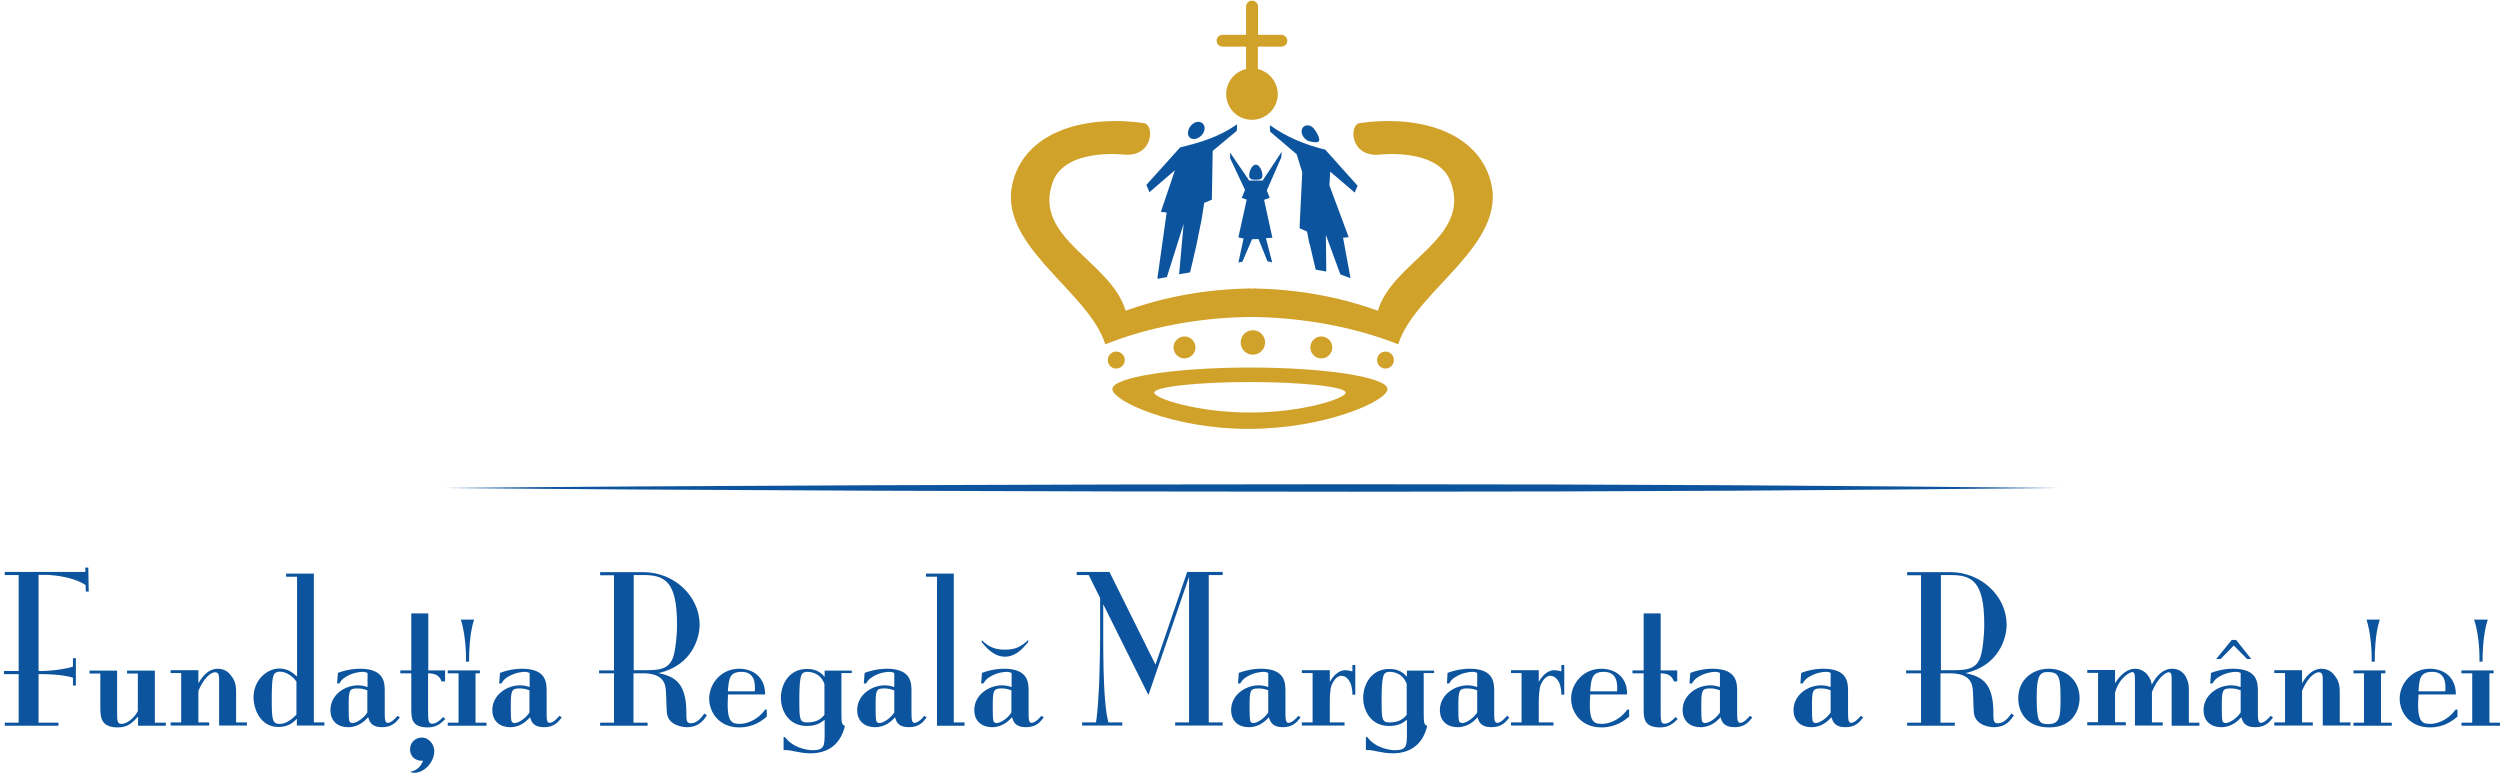 <?xml version="1.0" encoding="utf-8"?>
<!-- Generator: Adobe Illustrator 21.0.0, SVG Export Plug-In . SVG Version: 6.00 Build 0)  -->
<svg version="1.1" id="Layer_1" xmlns="http://www.w3.org/2000/svg" xmlns:xlink="http://www.w3.org/1999/xlink" x="0px" y="0px"
	 viewBox="0 0 1206 373" style="enable-background:new 0 0 1206 373;" xml:space="preserve">
<style type="text/css">
	.st0{fill-rule:evenodd;clip-rule:evenodd;fill:#0D549E;}
	.st1{fill:#D1A22A;}
	.st2{fill-rule:evenodd;clip-rule:evenodd;fill:#D1A22A;}
	.st3{fill:#0D549E;}
</style>
<g>
	<g>
		<path class="st0" d="M631.3,60.5c-2.1-0.3-3.6,1.2-3.4,3.3c0.3,2.2,2.2,4.2,4.4,4.5c2.1,0.4,5.6,1.3,3.4-3.3
			C634.7,63.1,633.4,60.8,631.3,60.5"/>
		<path class="st0" d="M577.6,58.8c2.1-0.3,3.7,1.3,3.5,3.5c-0.3,2.3-2.3,4.3-4.5,4.7c-2.3,0.4-3.8-1.1-3.5-3.4
			C573.4,61.3,575.4,59.1,577.6,58.8"/>
		<path class="st0" d="M553,89.2l16.3-18.1c10.7-2.6,19.1-5.3,27.4-11.1c0.1,0.4,0.1,2.9-0.2,3.2L585,72.8l-0.4,23.5l-3.7,1.6
			l-1.2,7.7l-2.6,12.9l-3,12.9l-5.3,0.9L571,108l-8.1,25.7l-4.6,0.8l4.5-32l-2.8-0.3l6.8-20.1l-12.3,10.6L553,89.2z"/>
		<path class="st0" d="M654.9,89.6l-15.6-17.4c-10.2-2.5-18.8-6.2-26.7-11.8c-0.1,0.4,0.1,3.1,0.1,3.1l12.8,10.9l2.7,8.7l-1.3,27
			l3.6,1.6l1.2,6h0.1l2.9,12.4l5.1,0.9l-0.2-17.7l7,19.1l4.9,1.8l-3.6-19.5l2.7-0.3l-9.3-25l0.4-6.6l11.8,10.1L654.9,89.6z"/>
		<path class="st0" d="M605.8,79.4c1.8,0,3.2,3.2,3.2,5.2c0,2-1.5,2.1-3.2,2.1c-1.8,0-3.2-0.1-3.2-2.1
			C602.6,82.6,604,79.4,605.8,79.4"/>
		<polygon class="st0" points="593.4,76.3 593.4,73.6 602.6,87.1 609.1,87.1 618.3,73.2 618.1,75.9 611.1,91.9 612.5,95.4 
			609.8,96.4 613.8,114.7 610.7,114.9 613.7,126.6 611.4,126 607.1,115.3 604,115.4 599.3,126.3 597.4,126.6 599.9,115.1 
			597.4,114.5 601.4,96.3 599,95.5 600.6,91.6 		"/>
	</g>
	<g>
		<g>
			<g>
				<path class="st1" d="M719,87c-7.2-25.1-37.4-31.4-63.1-27.6c-5.2,0.6-4.7,16.5,9.5,15.2c0,0,28.3-3.4,34.4,13.1
					c10.2,27.4-28.1,38.3-35.1,62.2c-19.1-6.9-39-10.3-58.8-10.7v-0.1c-0.7,0-1.3,0.1-2,0.1c-0.7,0-1.3-0.1-2.1-0.1v0.1
					c-19.8,0.4-39.7,3.8-58.8,10.7c-7-24-45.2-34.9-35.1-62.2c6.1-16.5,34.4-13.1,34.4-13.1c14.2,1.2,14.7-14.7,9.5-15.2
					c-25.7-3.8-55.9,2.5-63,27.6c-8.9,31,36.4,53.1,44.4,79.1c21.3-8.5,45.9-13,70.7-13.2c24.8,0.3,49.4,4.8,70.6,13.2
					C682.6,140.1,727.8,118,719,87"/>
			</g>
			<g>
				<g>
					<path class="st1" d="M603,177.3c-36.5,0-66.4,4.7-66.4,10.4c0,5.7,29.2,19.2,65.7,19.2c36.6,0,67-13.4,67-19.2
						C669.4,182,639.6,177.3,603,177.3 M603,199c-25.4,0-46.2-6.8-46.2-9.6c0-2.8,20.8-5.1,46.2-5.1c25.5,0,46.2,2.3,46.2,5.1
						C649.1,192.2,628.5,199,603,199"/>
				</g>
			</g>
			<g>
				<path class="st2" d="M610.3,165.2c0,3.2-2.6,5.9-5.9,5.9c-3.3,0-5.9-2.6-5.9-5.9c0-3.3,2.6-5.9,5.9-5.9
					C607.7,159.3,610.3,162,610.3,165.2"/>
			</g>
			<g>
				<path class="st2" d="M576.7,167.6c0,2.9-2.4,5.3-5.3,5.3c-2.9,0-5.3-2.4-5.3-5.3c0-2.9,2.4-5.3,5.3-5.3
					C574.3,162.3,576.7,164.7,576.7,167.6"/>
			</g>
			<g>
				<path class="st2" d="M542.6,173.7c0,2.2-1.9,4.1-4.1,4.1c-2.3,0-4.1-1.8-4.1-4.1c0-2.3,1.8-4.1,4.1-4.1
					C540.7,169.6,542.6,171.4,542.6,173.7"/>
			</g>
			<g>
				<path class="st2" d="M632.1,167.6c0-2.9,2.4-5.3,5.3-5.3c2.9,0,5.3,2.4,5.3,5.3c0,2.9-2.4,5.3-5.3,5.3
					C634.4,172.9,632.1,170.5,632.1,167.6"/>
			</g>
			<g>
				<path class="st2" d="M664.3,173.7c0-2.3,1.8-4.1,4-4.1c2.3,0,4.1,1.8,4.1,4.1c0,2.2-1.7,4.1-4.1,4.1
					C666.1,177.8,664.3,175.9,664.3,173.7"/>
			</g>
			<g>
				<path class="st2" d="M621,19.6L621,19.6c0,1.6-1.3,2.9-2.9,2.9h-11.3v10.8c5.4,1.3,9.6,6.3,9.6,12.1c0,6.8-5.6,12.4-12.5,12.4
					c-6.9,0-12.4-5.6-12.4-12.4c0-5.9,4.1-10.8,9.6-12.1V22.5h-11.3c-1.6,0-2.9-1.3-2.9-2.9c0-1.6,1.3-2.8,2.9-2.8h11.3V3.2
					c0-1.6,1.3-2.9,2.9-2.9c1.6,0,2.9,1.3,2.9,2.9v13.6h11.3C619.6,16.8,621,18.1,621,19.6"/>
			</g>
		</g>
	</g>
	<path class="st0" d="M652.9,233.6c144.5,0,233.7,0.7,339.9,1.8c-106.2,1.1-195.5,1.8-339.9,1.8c-144.4,0-331.7-0.7-437.9-1.8
		C321.2,234.3,508.5,233.6,652.9,233.6"/>
	<g>
		<path class="st3" d="M557.4,320.6l15.3-44.7h17.1v1.5h-6.7v71.1h6.7v1.5h-22.9v-1.5h6.7v-70.2l-19.6,57l-21.8-43.8v15.3
			c0,9.5,0.1,22,0.9,31.1c0.5,6.1,1.1,8.6,1.6,10.6h6.7v1.5H522v-1.5h6.7c0.4-2.6,0.8-5.2,1.4-16.2c0.2-2,0.6-18.6,0.6-25.4v-18.4
			l-5.5-11.1h-5.8v-1.5h15.8L557.4,320.6z"/>
		<path class="st3" d="M611.8,324.6c-0.7-0.3-1.3-0.5-2.3-0.5c-1.4,0-4.7,0.4-7.9,2.3c-2,1.1-2.6,2.2-3.3,3.3h-1.1l0.4-5.1
			c5.3-2,9.7-2,10.7-2c11.8,0,11.8,6.9,11.8,11V344c0,3.2,0.2,4.7,1.5,4.7c1.8,0,4.1-2.6,4.7-3.4l1.1,0.8c-1.8,2.3-3.8,4.7-8.6,4.7
			c-5.2,0-6.1-2.9-6.7-4.8c-1.5,1.6-4.5,4.8-9.7,4.8c-4.6,0-8.5-2.6-8.5-8.3c0-7.2,6.8-11.9,13.3-11.9c2.2,0,3.5,0.5,4.6,0.8V324.6z
			 M611.8,333c-1.8-0.6-2.7-0.9-4.9-0.9c-3.9,0-4.1,1.2-4.1,8.7c0,2.3,0,5.7,0.3,6.9c0.1,0.5,0.6,1.1,1.5,1.1c1.9,0,5.3-2.2,7.2-5.1
			V333z"/>
		<path class="st3" d="M641.5,328.9c2.3-3.9,4.9-5.6,7.5-5.6c0.6,0,2.2,0.2,3.4,0.6v-3.1h1.4v14.3h-1.4c0-6.7-3-9.1-5.3-9.1
			c-2.7,0-4.2,3.4-4.6,4.2c-1,2.2-1,6.8-1,9v9.3h7.1v1.5H628v-1.5h5.2v-23.8H628v-1.4h13.5V328.9z"/>
		<path class="st3" d="M691.8,323.3v1.4h-5v18.1c0,5.9,0,6.6,1.7,7.4c-2.4,9.9-9.2,13.2-16.7,13.2c-2.7,0-4.7-0.4-7.9-1
			c-2.7-0.6-3.6-0.6-5-0.6v-6.2h0.7c3.8,5.1,10.5,6.3,13.3,6.3c5.8,0,5.8-2.3,5.8-8.3v-6.4c-1.9,1.5-3.9,3-8.7,3
			c-8.7,0-12.4-7.4-12.4-13.6c0-5.8,3.4-13.9,12.6-13.9c5,0,7,2.2,8.5,3.8v-3H691.8z M678.6,329.9c-2.2-5.8-7.3-5.8-8.4-5.8
			c-0.6,0-2.1,0.1-2.7,1.6c-1,2.3-1,9.1-1,12.1c0,9.2,0.1,10.7,3.9,10.7c5.2,0,7.3-2.5,8.2-3.7V329.9z"/>
		<path class="st3" d="M712.6,324.6c-0.7-0.3-1.3-0.5-2.3-0.5c-1.4,0-4.7,0.4-7.9,2.3c-2,1.1-2.7,2.2-3.3,3.3H698l0.3-5.1
			c5.3-2,9.7-2,10.7-2c11.8,0,11.8,6.9,11.8,11V344c0,3.2,0.2,4.7,1.5,4.7c1.8,0,4-2.6,4.7-3.4l1.1,0.8c-1.8,2.3-3.7,4.7-8.7,4.7
			c-5.2,0-6.1-2.9-6.6-4.8c-1.5,1.6-4.5,4.8-9.7,4.8c-4.6,0-8.5-2.6-8.5-8.3c0-7.2,6.9-11.9,13.4-11.9c2.1,0,3.5,0.5,4.6,0.8V324.6z
			 M712.6,333c-1.8-0.6-2.7-0.9-5-0.9c-3.8,0-4.1,1.2-4.1,8.7c0,2.3,0,5.7,0.3,6.9c0.1,0.5,0.6,1.1,1.6,1.1c1.9,0,5.3-2.2,7.2-5.1
			V333z"/>
		<path class="st3" d="M742.3,328.9c2.3-3.9,4.9-5.6,7.5-5.6c0.6,0,2.3,0.2,3.4,0.6v-3.1h1.4v14.3h-1.4c0-6.7-3-9.1-5.3-9.1
			c-2.7,0-4.2,3.4-4.6,4.2c-0.9,2.2-1,6.8-1,9v9.3h7.1v1.5h-20.5v-1.5h5.1v-23.8h-5.1v-1.4h13.4V328.9z"/>
		<path class="st3" d="M767.1,335c-0.8,12.9,1.3,14.2,5.7,14.2c2.4,0,8-1.1,12.2-6.9h0.9v3.4c-2.2,1.8-6.3,5.2-13.4,5.2
			c-9.9,0-14.6-7.4-14.6-13.9c0-6.9,5.5-14.4,14.6-14.4c4,0,8.1,1.5,10.4,4.9c2,3,2,5.9,2,7.5H767.1z M780.1,333.5
			c0.2-3.7,0.1-9.4-6.4-9.4c-5.9,0-6.1,3.5-6.6,9.4H780.1z"/>
		<path class="st3" d="M809.1,323.3v5.4h-1.6c-0.9-2.3-2.2-3.8-6.4-3.9v17.4c0,5.8,0.1,6.9,1.9,6.9c1.6,0,3.2-1,5.3-3.2l1,0.9
			c-2.3,2.5-4.6,4.1-8.4,4.1c-8,0-8-4.5-8-9.2v-16.9h-5.4v-1.4h5.4v-27.5h8.2v27.5H809.1z"/>
		<path class="st3" d="M829.7,324.6c-0.6-0.3-1.3-0.5-2.3-0.5c-1.4,0-4.7,0.4-7.9,2.3c-2,1.1-2.6,2.2-3.3,3.3h-1.2l0.4-5.1
			c5.3-2,9.7-2,10.7-2c11.9,0,11.9,6.9,11.9,11V344c0,3.2,0.2,4.7,1.5,4.7c1.8,0,4-2.6,4.7-3.4l1.1,0.8c-1.8,2.3-3.7,4.7-8.6,4.7
			c-5.3,0-6.2-2.9-6.7-4.8c-1.5,1.6-4.5,4.8-9.7,4.8c-4.6,0-8.6-2.6-8.6-8.3c0-7.2,6.9-11.9,13.4-11.9c2.1,0,3.5,0.5,4.6,0.8V324.6z
			 M829.7,333c-1.8-0.6-2.7-0.9-4.9-0.9c-3.9,0-4.1,1.2-4.1,8.7c0,2.3,0,5.7,0.3,6.9c0.1,0.5,0.6,1.1,1.5,1.1c1.9,0,5.4-2.2,7.2-5.1
			V333z"/>
		<path class="st3" d="M883.2,324.6c-0.7-0.3-1.3-0.5-2.4-0.5c-1.4,0-4.7,0.4-7.9,2.3c-2,1.1-2.6,2.2-3.3,3.3h-1.1l0.4-5.1
			c5.2-2,9.6-2,10.7-2c11.9,0,11.9,6.9,11.9,11V344c0,3.2,0.2,4.7,1.5,4.7c1.8,0,4-2.6,4.7-3.4l1.1,0.8c-1.8,2.3-3.7,4.7-8.6,4.7
			c-5.3,0-6.1-2.9-6.7-4.8c-1.5,1.6-4.5,4.8-9.7,4.8c-4.6,0-8.6-2.6-8.6-8.3c0-7.2,6.8-11.9,13.3-11.9c2.2,0,3.5,0.5,4.6,0.8V324.6z
			 M883.2,333c-1.8-0.6-2.7-0.9-5-0.9c-3.9,0-4.1,1.2-4.1,8.7c0,2.3,0,5.7,0.3,6.9c0.1,0.5,0.6,1.1,1.5,1.1c1.8,0,5.3-2.2,7.2-5.1
			V333z"/>
		<path class="st3" d="M936.3,348.6h6.7v1.5H920v-1.5h6.7v-23.8h-7.2v-1.4h7.2v-45.9H920v-1.5h20.8c15,0,27.2,11.6,27.2,25.4
			c0,6.3-3.6,19.6-19.8,23.3c7.2,1.6,13.4,4.1,13.4,19c0,3.8,0,5.2,2.2,5.2c2.6,0,4.7-2.1,6.5-4.7l1.2,0.9c-1.4,2.1-3.8,5.7-9.7,5.7
			c-0.8,0-8.8-0.3-9.6-6.9c-0.2-1.7-0.3-9.4-0.5-11c-0.3-2.9-1-8.1-11-8.1h-4.6V348.6z M936.3,323.3h4.6c7.7,0,13.3,0,15-8.4
			c1.3-6.3,1.3-12.6,1.3-13.7c0-20.9-6-23.8-16.3-23.8h-4.6V323.3z"/>
		<path class="st3" d="M305.7,348.6h6.7v1.5h-22.9v-1.5h6.7v-23.8H289v-1.4h7.2v-45.9h-6.7v-1.5h20.8c15,0,27.2,11.6,27.2,25.4
			c0,6.3-3.6,19.6-19.8,23.3c7.2,1.6,13.4,4.1,13.4,19c0,3.8,0,5.2,2.2,5.2c2.6,0,4.7-2.1,6.5-4.7l1.2,0.9c-1.4,2.1-3.8,5.7-9.7,5.7
			c-0.8,0-8.8-0.3-9.6-6.9c-0.2-1.7-0.3-9.4-0.5-11c-0.3-2.9-1-8.1-11-8.1h-4.6V348.6z M305.7,323.3h4.6c7.7,0,13.3,0,15-8.4
			c1.3-6.3,1.3-12.6,1.3-13.7c0-20.9-6-23.8-16.3-23.8h-4.6V323.3z"/>
		<path class="st3" d="M1003.2,336.8c0,5.4-3.1,14.1-14.6,14.1c-11.9,0-15-8.4-15-14c0-9.6,7.6-14.3,14.6-14.3
			C996.2,322.6,1003.2,327.8,1003.2,336.8 M982.5,336.3c0,11.6,1,13,5.4,13c5.5,0,6.1-2.9,6.1-11.6c0-10.8-0.4-13.5-6.1-13.5
			C984,324.1,982.5,325.9,982.5,336.3"/>
		<path class="st3" d="M1020.2,329.8c2.6-4.5,6.3-7.2,9.7-7.2c2.5,0,4.7,1.2,6.1,3c1.4,1.8,1.8,3.3,2,4.7c2.3-4.4,5.5-7.7,9.9-7.7
			c5.5,0,8,5.1,8,9.6v16.4h5.1v1.5h-13.4v-22.5c0-1.6,0-3.3-1.4-3.3c-1.2,0-5.1,2.1-8.1,9.5v14.7h5.2v1.5h-13.4v-22.5
			c0-1.7-0.1-3.3-1.3-3.3c-0.8,0-6.1,2.2-8.3,9.9v14.3h5.2v1.5h-18.6v-1.5h5.2v-23.8h-5.2v-1.4h13.4V329.8z"/>
		<path class="st3" d="M1080.9,324.6c-0.7-0.3-1.3-0.5-2.4-0.5c-1.4,0-4.7,0.4-7.9,2.3c-2,1.1-2.6,2.2-3.3,3.3h-1.1l0.4-5.1
			c5.2-2,9.6-2,10.7-2c11.9,0,11.9,6.9,11.9,11V344c0,3.2,0.2,4.7,1.5,4.7c1.7,0,4-2.6,4.7-3.4l1.1,0.8c-1.7,2.3-3.7,4.7-8.6,4.7
			c-5.3,0-6.1-2.9-6.7-4.8c-1.5,1.6-4.5,4.8-9.7,4.8c-4.6,0-8.5-2.6-8.5-8.3c0-7.2,6.9-11.9,13.3-11.9c2.1,0,3.5,0.5,4.6,0.8V324.6z
			 M1086,317.9h-2l-6.4-6.5l-6.4,6.5h-2.1l7.5-9.2h2.1L1086,317.9z M1080.9,333c-1.8-0.6-2.7-0.9-5-0.9c-3.9,0-4.1,1.2-4.1,8.7
			c0,2.3,0,5.7,0.3,6.9c0.1,0.5,0.6,1.1,1.5,1.1c1.9,0,5.4-2.2,7.3-5.1V333z"/>
		<path class="st3" d="M1110.5,329.6c3-5.2,6.2-7,9.4-7c2,0,4.2,0.8,5.6,2.4c2.5,2.8,3.2,4.9,3.2,9v14.5h5.2v1.5h-13.4v-21.7
			c0-2.1,0-4-1.9-4c-0.6,0-4.4,0.4-8.1,9v15.2h5.2v1.5h-18.6v-1.5h5.2v-23.8h-5.2v-1.4h13.4V329.6z"/>
		<path class="st3" d="M1148.7,348.6h5.1v1.5h-18.5v-1.5h5.1v-23.8h-5.1v-1.4h15.4v1.4h-2.1V348.6z M1148,298.9
			c-2.3,6.9-2.4,16.7-2.4,18.4v1.9h-1.5v-1.9c0-5.5-0.8-13.2-2.5-18.4H1148z"/>
		<path class="st3" d="M1166.7,335c-0.9,12.9,1.3,14.2,5.7,14.2c2.4,0,7.9-1.1,12.2-6.9h0.9v3.4c-2.2,1.8-6.3,5.2-13.3,5.2
			c-9.9,0-14.6-7.4-14.6-13.9c0-6.9,5.6-14.4,14.6-14.4c4,0,8.1,1.5,10.4,4.9c2,3,2.1,5.9,2.1,7.5H1166.7z M1179.6,333.5
			c0.3-3.7,0.1-9.4-6.3-9.4c-6,0-6.2,3.5-6.6,9.4H1179.6z"/>
		<path class="st3" d="M1200.8,348.6h5.2v1.5h-18.6v-1.5h5.2v-23.8h-5.2v-1.4h15.5v1.4h-2V348.6z M1200.1,298.9
			c-2.3,6.9-2.5,16.7-2.5,18.4v1.9h-1.5v-1.9c0-5.5-0.8-13.2-2.6-18.4H1200.1z"/>
		<g>
			<path class="st3" d="M18.6,323.7h1.9c2.4,0,9.2-0.5,14.7-2.1v-4.1h1.4v13.2h-1.4v-3.8c-5.1-1.6-13.4-1.7-14.7-1.7h-1.9v23.4h9.6
				v1.5H2.3v-1.5H9v-23.4H1.9v-1.5H9v-46.3H2.3v-1.5h38.9l-0.1-2.1h1.5l0.2,11.6h-1.4l-0.1-3.1c-4.3-3.2-13.4-5-19.9-5h-2.8V323.7z"
				/>
			<path class="st3" d="M74.8,348.6H80v1.5H66.6v-4.4c-2.9,3.1-5,5.2-9.8,5.2c-8.4,0-8.4-5.2-8.4-10.1v-15.9h-5.2v-1.4h13.3v20.1
				c0,3.8,0,5.6,2.1,5.6c3.1,0,6.6-3.5,7.9-6.2v-18.1h-5.2v-1.4h13.4V348.6z"/>
			<path class="st3" d="M95.7,329.6c3-5.2,6.2-7,9.4-7c2,0,4.2,0.8,5.6,2.4c2.5,2.8,3.2,4.9,3.2,9v14.5h5.2v1.5h-13.4v-21.7
				c0-2.1,0-4-1.9-4c-0.7,0-4.4,0.4-8.1,9v15.2h5.2v1.5H82.3v-1.5h5.1v-23.8h-5.1v-1.4h13.4V329.6z"/>
			<path class="st3" d="M151.3,348.5h5.2v1.5h-13.3v-3.3c-1.3,1.4-3.8,4-8.9,4c-8.8,0-12-8.8-12-14.3c0-8.3,6.4-13.9,12.5-13.9
				c4.4,0,6.8,2.4,8.5,3.9v-48.2h-5.3v-1.5h13.4V348.5z M143.1,329c-1.6-2.7-5.1-5-8.1-5c-0.8,0-1.8,0.2-2.5,0.9
				c-1.4,1.3-1.4,7.9-1.4,13.1c0,9.5,0.4,11.2,3.9,11.2c2.6,0,5.4-1.7,8-4.5V329z"/>
			<path class="st3" d="M177.2,324.6c-0.7-0.3-1.3-0.5-2.3-0.5c-1.4,0-4.7,0.4-7.9,2.3c-2,1.1-2.6,2.2-3.3,3.3h-1.1l0.4-5.1
				c5.2-2,9.7-2,10.7-2c11.9,0,11.9,6.9,11.9,11V344c0,3.2,0.2,4.7,1.5,4.7c1.8,0,4-2.6,4.7-3.4l1.1,0.8c-1.8,2.3-3.8,4.7-8.6,4.7
				c-5.3,0-6.1-2.9-6.7-4.8c-1.5,1.6-4.5,4.8-9.7,4.8c-4.6,0-8.5-2.6-8.5-8.3c0-7.2,6.8-11.9,13.3-11.9c2.1,0,3.5,0.5,4.6,0.8V324.6
				z M177.2,333c-1.8-0.6-2.7-0.9-5-0.9c-3.8,0-4,1.2-4,8.7c0,2.3,0,5.7,0.3,6.9c0.1,0.5,0.6,1.1,1.5,1.1c1.9,0,5.4-2.2,7.2-5.1V333
				z"/>
			<path class="st3" d="M214.7,323.3v5.4H213c-0.9-2.3-2.1-3.8-6.5-3.9v17.4c0,5.8,0.2,6.9,2,6.9c1.6,0,3.2-1,5.3-3.2l1,0.9
				c-2.3,2.5-4.6,4.1-8.4,4.1c-8,0-8-4.5-8-9.2v-16.9h-5.3v-1.4h5.3v-27.5h8.2v27.5H214.7z"/>
			<path class="st3" d="M229.5,348.6h5.2v1.5H216v-1.5h5.2v-23.8H216v-1.4h15.5v1.4h-2.1V348.6z M228.7,298.9
				c-2.3,6.9-2.4,16.7-2.4,18.4v1.9h-1.5v-1.9c0-5.5-0.8-13.2-2.5-18.4H228.7z"/>
			<path class="st3" d="M255.4,324.6c-0.7-0.3-1.3-0.5-2.3-0.5c-1.4,0-4.7,0.4-7.9,2.3c-2,1.1-2.6,2.2-3.3,3.3h-1.1l0.4-5.1
				c5.2-2,9.7-2,10.7-2c11.8,0,11.8,6.9,11.8,11V344c0,3.2,0.1,4.7,1.5,4.7c1.8,0,4-2.6,4.7-3.4l1.1,0.8c-1.8,2.3-3.7,4.7-8.6,4.7
				c-5.3,0-6.1-2.9-6.7-4.8c-1.5,1.6-4.5,4.8-9.6,4.8c-4.6,0-8.6-2.6-8.6-8.3c0-7.2,6.9-11.9,13.4-11.9c2.2,0,3.4,0.5,4.6,0.8V324.6
				z M255.4,333c-1.8-0.6-2.7-0.9-4.9-0.9c-3.8,0-4.1,1.2-4.1,8.7c0,2.3,0,5.7,0.3,6.9c0.1,0.5,0.6,1.1,1.5,1.1
				c1.9,0,5.4-2.2,7.2-5.1V333z"/>
			<path class="st3" d="M197.8,361.5c0-3.7,3-5.7,5.6-5.7c3.8,0,6.1,3.6,6.1,6.5c0,5.2-4.6,10.5-9.7,10.5c-0.6,0-1.2-0.2-2-0.4
				c2.3-0.6,4.7-1.5,6.3-5.4C199.7,367.2,197.8,364.3,197.8,361.5"/>
		</g>
		<path class="st3" d="M351.2,335c-0.8,12.9,1.3,14.2,5.7,14.2c2.4,0,8-1.1,12.2-6.9h0.8v3.4c-2.1,1.8-6.3,5.2-13.3,5.2
			c-9.8,0-14.5-7.4-14.5-13.9c0-6.9,5.5-14.4,14.5-14.4c4,0,8.1,1.5,10.4,4.9c2,3,2.1,5.9,2.1,7.5H351.2z M364.1,333.5
			c0.3-3.7,0.1-9.4-6.4-9.4c-5.9,0-6.1,3.5-6.6,9.4H364.1z"/>
		<path class="st3" d="M410.9,323.3v1.4h-5v18.1c0,5.9,0,6.6,1.7,7.4c-2.4,9.9-9.2,13.2-16.7,13.2c-2.7,0-4.7-0.4-7.9-1
			c-2.7-0.6-3.6-0.6-5-0.6v-6.2h0.7c3.8,5.1,10.5,6.3,13.3,6.3c5.8,0,5.8-2.3,5.8-8.3v-6.4c-1.9,1.5-3.9,3-8.7,3
			c-8.7,0-12.4-7.4-12.4-13.6c0-5.8,3.4-13.9,12.6-13.9c5,0,7,2.2,8.5,3.8v-3H410.9z M397.7,329.9c-2.2-5.8-7.3-5.8-8.4-5.8
			c-0.6,0-2.1,0.1-2.7,1.6c-1,2.3-1,9.1-1,12.1c0,9.2,0.1,10.7,3.9,10.7c5.2,0,7.3-2.5,8.2-3.7V329.9z"/>
		<path class="st3" d="M431.3,324.6c-0.7-0.3-1.3-0.5-2.4-0.5c-1.4,0-4.7,0.4-7.8,2.3c-2,1.1-2.6,2.2-3.3,3.3h-1.1l0.4-5.1
			c5.3-2,9.7-2,10.7-2c11.9,0,11.9,6.9,11.9,11V344c0,3.2,0.2,4.7,1.5,4.7c1.8,0,4.1-2.6,4.7-3.4l1.1,0.8c-1.7,2.3-3.7,4.7-8.6,4.7
			c-5.3,0-6.1-2.9-6.6-4.8c-1.5,1.6-4.5,4.8-9.7,4.8c-4.6,0-8.6-2.6-8.6-8.3c0-7.2,6.9-11.9,13.3-11.9c2.2,0,3.5,0.5,4.6,0.8V324.6z
			 M431.3,333c-1.8-0.6-2.7-0.9-4.9-0.9c-3.9,0-4,1.2-4,8.7c0,2.3,0,5.7,0.3,6.9c0.1,0.5,0.6,1.1,1.5,1.1c1.9,0,5.3-2.2,7.2-5.1V333
			z"/>
		<path class="st3" d="M487.9,324.6c-0.7-0.3-1.3-0.5-2.3-0.5c-1.4,0-4.7,0.4-7.9,2.3c-2,1.1-2.6,2.2-3.3,3.3h-1.1l0.4-5.1
			c5.2-2,9.7-2,10.7-2c11.8,0,11.8,6.9,11.8,11V344c0,3.2,0.1,4.7,1.5,4.7c1.8,0,4-2.6,4.7-3.4l1.1,0.8c-1.8,2.3-3.7,4.7-8.6,4.7
			c-5.3,0-6.1-2.9-6.7-4.8c-1.5,1.6-4.5,4.8-9.6,4.8c-4.6,0-8.6-2.6-8.6-8.3c0-7.2,6.9-11.9,13.4-11.9c2.2,0,3.4,0.5,4.6,0.8V324.6z
			 M487.9,333c-1.8-0.6-2.7-0.9-4.9-0.9c-3.8,0-4.1,1.2-4.1,8.7c0,2.3,0,5.7,0.3,6.9c0.1,0.5,0.6,1.1,1.5,1.1c1.9,0,5.4-2.2,7.2-5.1
			V333z"/>
		<polygon class="st3" points="460.1,348.5 460.1,276.7 446.7,276.7 446.7,278.2 452,278.2 452,350.1 465.3,350.1 465.3,348.5 		"/>
		<g>
			<path class="st3" d="M473.6,309.8v-1c1.7,1.7,3.5,3,5.2,3.6c1.8,0.7,3.7,1,6,1c2.6,0,4.7-0.4,6.4-1.2c1.7-0.8,3.3-2,4.8-3.5v1
				c-2,2.5-3.8,4.3-5.6,5.4c-1.8,1.1-3.6,1.7-5.5,1.7c-1.9,0-3.8-0.5-5.5-1.6C477.6,314.2,475.7,312.4,473.6,309.8z"/>
		</g>
	</g>
</g>
</svg>
